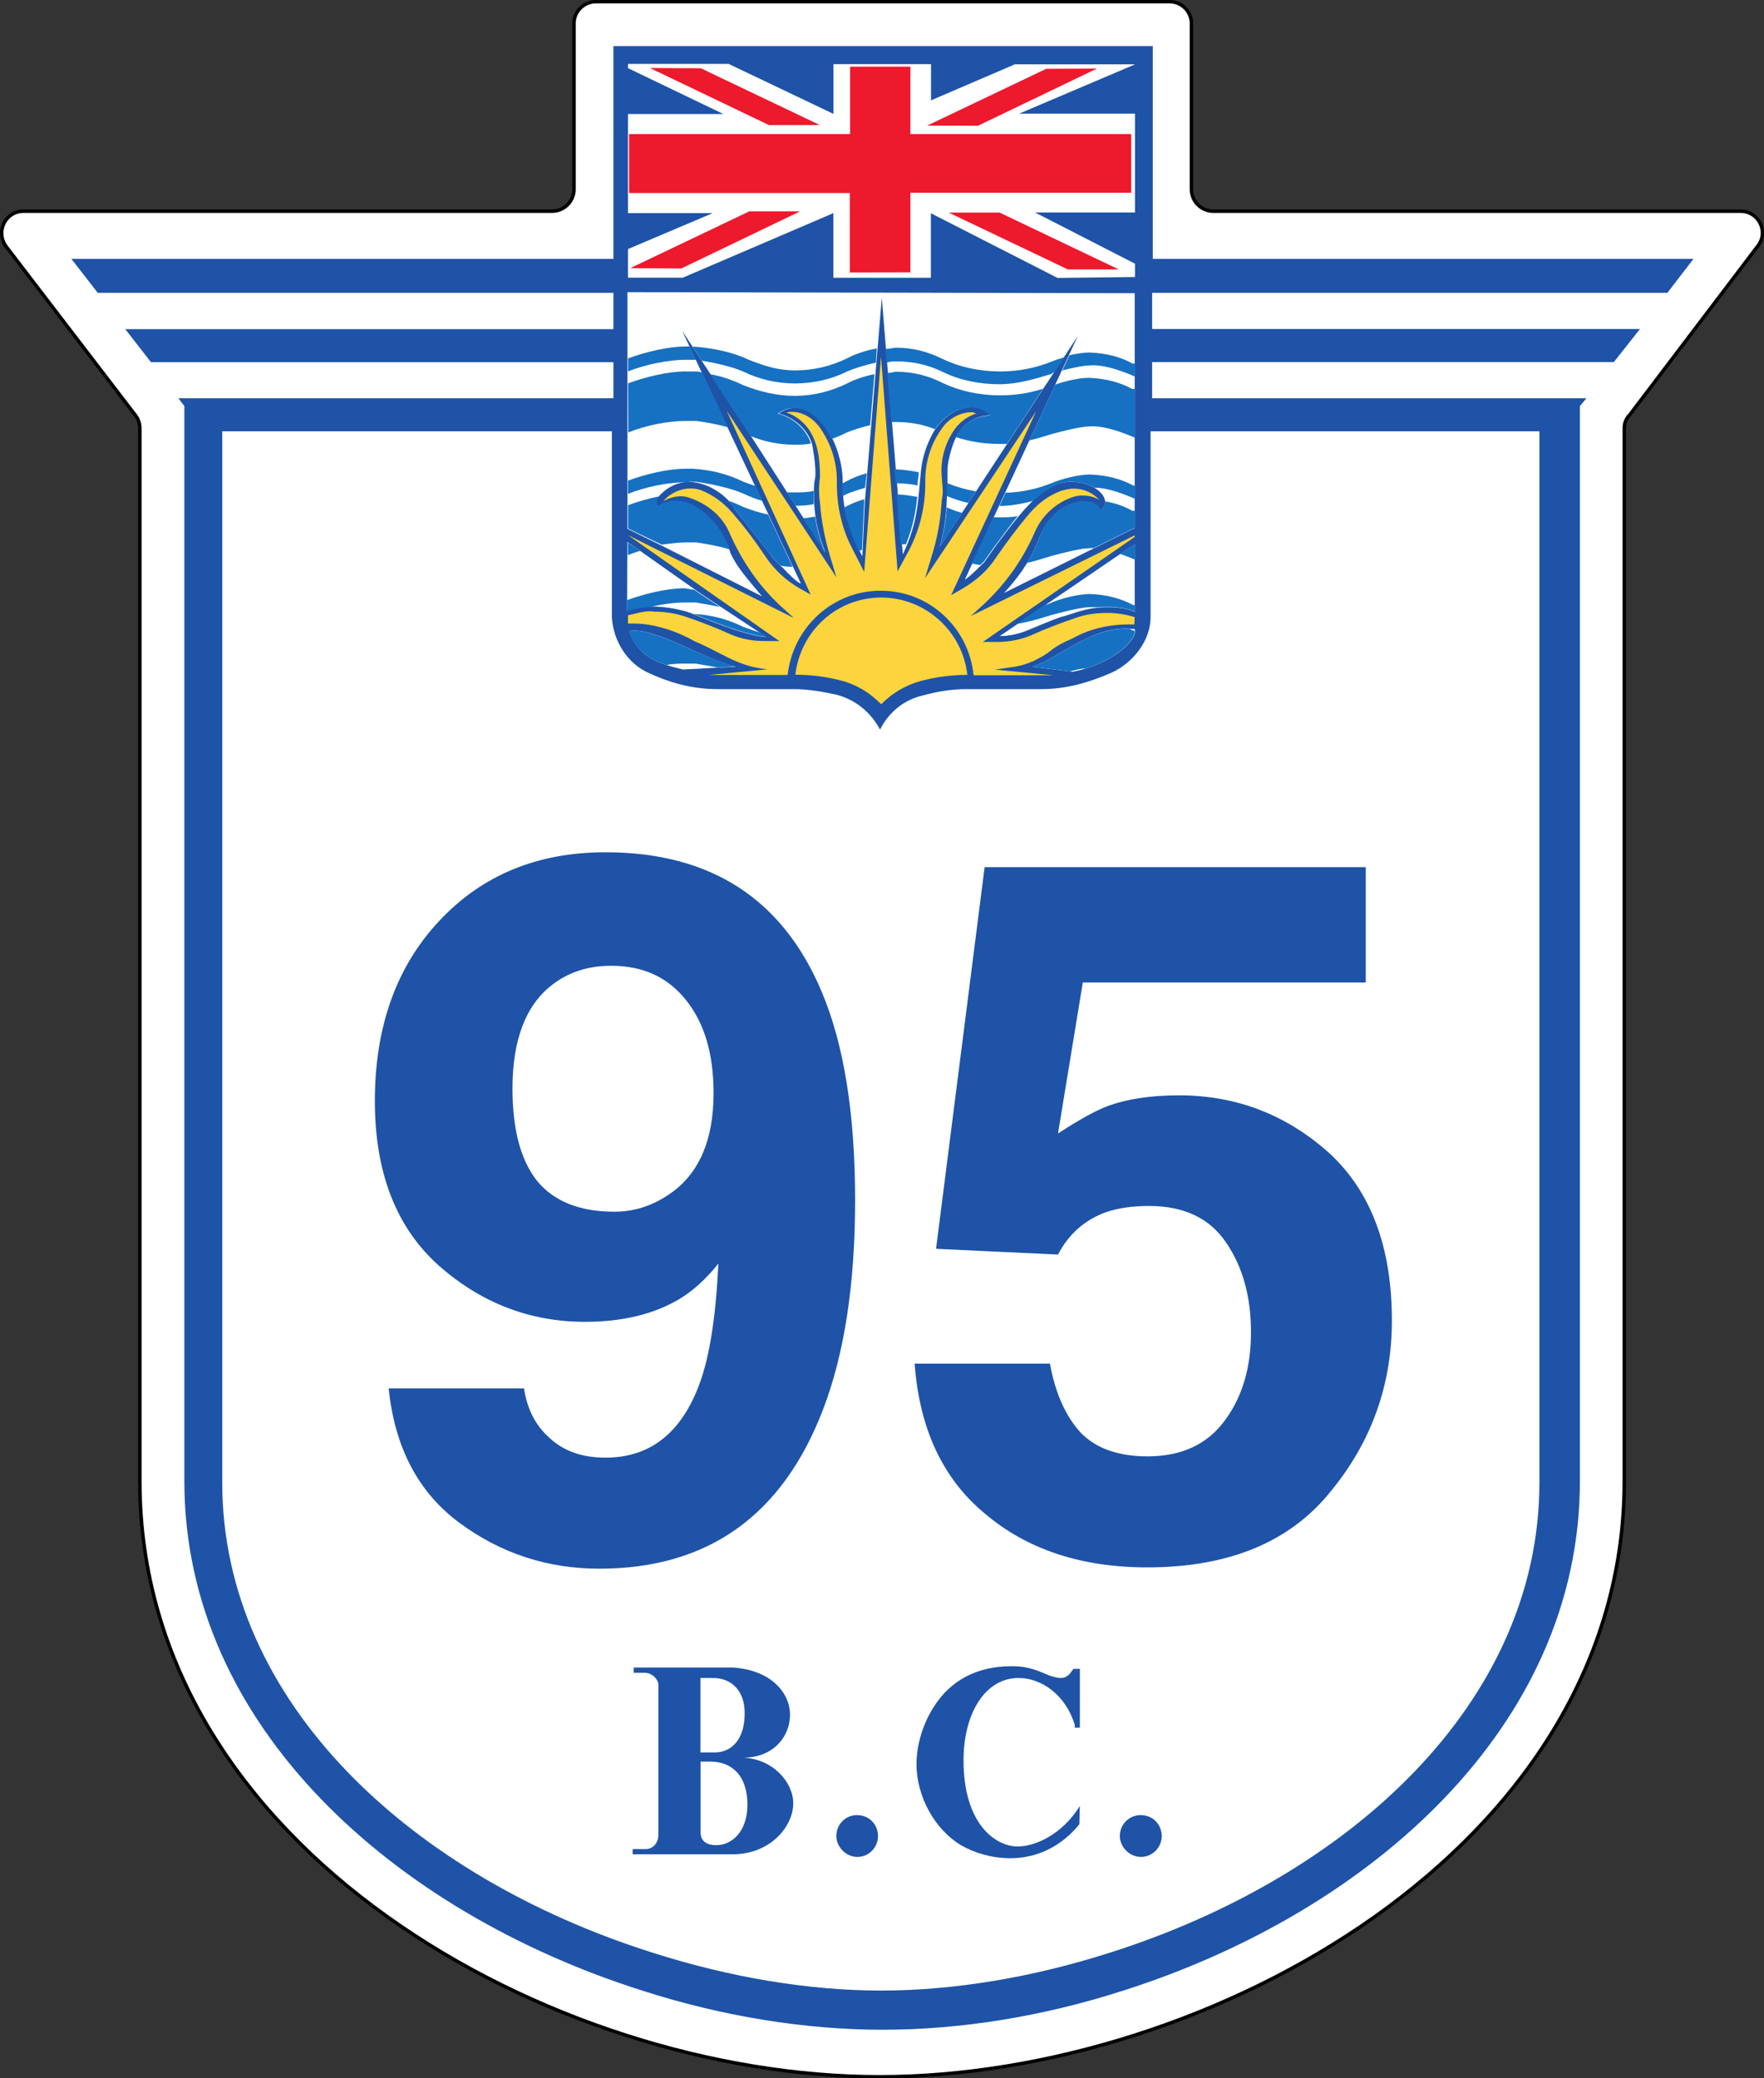 <?xml version="1.0" encoding="UTF-8" standalone="no"?>
<svg
   xmlns:dc="http://purl.org/dc/elements/1.1/"
   xmlns:cc="http://creativecommons.org/ns#"
   xmlns:rdf="http://www.w3.org/1999/02/22-rdf-syntax-ns#"
   xmlns:svg="http://www.w3.org/2000/svg"
   xmlns="http://www.w3.org/2000/svg"
   id="svg8660"
   version="1.1"
   viewBox="0 0 135.1 159.1"
   height="159.1mm"
   width="135.1mm">
  <rect x="0" y="0" width="135.1" height="159.1" fill="#333333" stroke="none"/>
  <defs
     id="defs8654">
    <clipPath
       clipPathUnits="userSpaceOnUse"
       id="clipPath7091">
      <path
         d="m 138.9,555 h 38.9 v 45.9 h -38.9 z"
         id="path7089" />
    </clipPath>
    <clipPath
       clipPathUnits="userSpaceOnUse"
       id="clipPath7153">
      <path
         d="m 138.9,555 h 38.9 v 45.9 h -38.9 z"
         id="path7151" />
    </clipPath>
    <clipPath
       clipPathUnits="userSpaceOnUse"
       id="clipPath7209">
      <path
         d="m 138.9,555 h 38.9 v 45.9 h -38.9 z"
         id="path7207" />
    </clipPath>
    <clipPath
       clipPathUnits="userSpaceOnUse"
       id="clipPath2029">
      <path
         d="m 194.6,553.8 h 40 v 47.1 h -40 z"
         id="path2027" />
    </clipPath>
    <clipPath
       clipPathUnits="userSpaceOnUse"
       id="clipPath2105">
      <path
         d="m 250.8,553.8 h 39.9 v 47.1 h -39.9 z"
         id="path2103" />
    </clipPath>
    <clipPath
       clipPathUnits="userSpaceOnUse"
       id="clipPath2149">
      <path
         d="m 250.8,553.8 h 39.9 v 47.1 h -39.9 z"
         id="path2147" />
    </clipPath>
    <clipPath
       clipPathUnits="userSpaceOnUse"
       id="clipPath2297">
      <path
         d="m 307,553.8 h 40 v 47.1 h -40 z"
         id="path2295" />
    </clipPath>
    <clipPath
       clipPathUnits="userSpaceOnUse"
       id="clipPath2325">
      <path
         d="m 307,553.8 h 40 v 47.1 h -40 z"
         id="path2323" />
    </clipPath>
    <clipPath
       clipPathUnits="userSpaceOnUse"
       id="clipPath2485">
      <path
         d="m 307,553.8 h 40 v 47.1 h -40 z"
         id="path2483" />
    </clipPath>
  </defs>
  <path
     id="path7097"
     style="fill:#ffffff;stroke:#000000;stroke-width:0.265"
     d="M 89.57,0.127 H 45.64 c -0.93,0 -1.68,0.753 -1.68,1.675 V 14.5 c 0,0.92 -0.76,1.67 -1.67,1.67 H 1.808 c -1.415,0 -2.165,1.6 -1.332,2.71 l 9.884,12.9 c 0.24,0.3 0.35,0.66 0.35,1.02 v 80.6 c 0,28.1 31.63,45.6 56.66,45.6 25.11,0 57.03,-17.5 57.03,-45.6 V 32.8 c 0,-0.36 0.1,-0.72 0.4,-1.02 l 9.8,-12.91 c 0.9,-1.1 0.1,-2.7 -1.3,-2.7 H 92.93 C 92,16.17 91.25,15.42 91.25,14.5 V 1.802 c 0,-0.922 -0.75,-1.675 -1.68,-1.675" />
  <path
     id="path7103"
     style="fill:none;stroke-width:0.2"
     d="M 89.57,0.127 H 45.64 c -0.93,0 -1.68,0.753 -1.68,1.675 V 14.5 c 0,0.92 -0.76,1.67 -1.67,1.67 H 1.808 c -1.415,0 -2.165,1.6 -1.332,2.71 l 9.884,12.9 c 0.24,0.3 0.35,0.66 0.35,1.02 v 80.6 c 0,28.1 31.63,45.6 56.66,45.6 25.11,0 57.03,-17.5 57.03,-45.6 V 32.8 c 0,-0.36 0.1,-0.72 0.4,-1.02 l 9.8,-12.91 c 0.9,-1.1 0.1,-2.7 -1.3,-2.7 H 92.93 C 92,16.17 91.25,15.42 91.25,14.5 V 1.802 c 0,-0.922 -0.75,-1.675 -1.68,-1.675 z" />
  <path
     id="path7109"
     style="fill:#1e53a7;stroke-width:0.833"
     d="m 88.24,25.19 h 37.36 l -2,2.53 H 88.24 v 2.77 h 29.76 3.5 l -0.5,0.6 v 82.31 c 0,18.8 -16.1,33 -34.97,39 -6.19,2 -12.54,3 -18.42,3 v 0 0 c -5.88,0 -12.22,-1 -18.43,-3 -18.93,-6 -35.06,-20.2 -35.06,-39 V 31.09 l -0.46,-0.6 H 46.98 V 27.73 H 11.56 L 9.595,25.2 H 46.98 V 22.42 H 7.488 L 5.465,19.82 H 46.98 V 3.532 H 88.29 V 19.82 h 41.41 l -2,2.6 H 88.24 Z" />
  <path
     id="path7115"
     style="fill:#ffffff;stroke-width:0.833"
     d="M 46.86,33.02 H 17.02 v 80.48 c 0,16.9 14.6,30.2 32.96,36 5.94,1.9 11.97,2.9 17.5,2.9 v 0 0 c 5.56,0 11.58,-1 17.52,-2.9 18.3,-5.8 32.9,-19.1 32.9,-36 V 33.02 H 88.12 v 14.24 c 0,1.82 -1.4,3.53 -2.99,4.24 -1.68,0.74 -3.44,1.26 -5.37,1.26 h -5.77 c -1.13,0 -2.28,0.2 -3.24,0.47 -1.5,0.32 -2.67,1.28 -3.35,2.63 -0.72,-1.35 -1.91,-2.31 -3.37,-2.68 -1,-0.22 -2.14,-0.42 -3.23,-0.42 h -5.86 c -2.15,0 -3.95,-0.62 -5.31,-1.26 -1.55,-0.71 -2.65,-2.37 -2.77,-4.23 z" />
  <g
     id="g3763"
     transform="translate(0.054,0.368)">
    <path
       d="m 82.61,139.3 v 0 c -1.37,1.7 -3.26,2.6 -5.28,2.6 -1.41,0 -2.75,-0.4 -3.79,-1 -1.99,-1.2 -3.4,-3.7 -3.4,-6.2 0,-1.5 0.49,-3.1 1.33,-4.4 1.26,-2 3.29,-3.1 5.92,-3.1 0.92,0 1.55,0.1 2.89,0.7 0.33,0.1 0.63,0.2 0.88,0.2 0.33,0 0.61,-0.1 0.92,-0.6 l 0.1,-0.1 h 0.47 v 4.5 h -0.39 v -0.2 c -0.68,-2.3 -2.55,-3.6 -4.3,-3.6 -2.62,0 -4.22,2.8 -4.22,6.3 0,4.9 2.46,6.6 4.15,6.6 1.33,0 3.39,-0.9 4.76,-3.1 v -0.1 z"
       style="fill:#1e53a7;stroke-width:0.833"
       id="path7221" />
    <path
       d="m 56.89,134.2 c 2.17,0 3.56,-1.5 3.56,-3.3 0,-1.6 -1.38,-3.4 -4.37,-3.6 h -7.6 v 0.4 h 0.82 c 0.6,0 1.05,0.5 1.07,0.9 v 11.5 c 0,0.7 -0.48,1.1 -0.96,1.1 H 48.4 v 0.4 h 7.64 c 2.97,0 4.66,-2.2 4.66,-3.9 0,-1.6 -1.54,-3.4 -3.83,-3.5 m -3.28,-6.1 h 0.97 c 1.34,0 2.42,0.9 2.42,2.7 0,2.1 -1.09,3 -2.29,3 h -1.1 z m 1.22,12.8 c -0.86,0 -1.17,-0.4 -1.21,-0.9 v -5.5 h 0.75 c 1.67,0 2.84,1.1 2.84,3.3 0,2.1 -1.23,3.1 -2.37,3.1"
       style="fill:#1e53a7;stroke-width:0.833"
       id="path7347" />
    <path
       d="m 87.34,141.8 c -0.93,0 -1.63,-0.8 -1.63,-1.6 0,-0.9 0.72,-1.6 1.59,-1.6 1.02,0 1.62,0.8 1.62,1.6 0,0.9 -0.74,1.6 -1.58,1.6"
       style="fill:#1e53a7;stroke-width:0.833"
       id="path7353" />
    <path
       d="M 65.62,141.8 C 64.7,141.8 64,141 64,140.2 c 0,-0.9 0.71,-1.6 1.57,-1.6 1.03,0 1.62,0.8 1.62,1.6 0,0.9 -0.73,1.6 -1.57,1.6"
       style="fill:#1e53a7;stroke-width:0.833"
       id="path7359" />
  </g>
  <g
     id="g3757"
     transform="translate(0.054,0.368)">
    <path
       d="M 86.85,40.06 V 22.08 L 48,22 v 18.12 l 2.73,1.34 7.58,3.83 c -1.09,-1.31 -1.92,-2.21 -2.41,-3.3 -0.86,-2.59 -3.43,-4.96 -5.65,-3.55 -0.1,-0.26 -0.1,-0.54 0.1,-0.75 2.23,-2.55 5.28,-0.25 5.82,0.85 l 2.72,3.47 c 0.28,0.43 0.66,0.79 1.04,1.12 0.22,0.25 1.1,1.16 1.35,1.17 l -9.09,-19.34 5.36,8.2 2.79,4.34 2.81,4.43 c -0.62,-1.63 -0.87,-2.9 -0.87,-4.52 0,-0.44 0,-0.8 0.1,-1.21 0.1,-0.85 -0.24,-2.57 -0.24,-2.57 -0.33,-1.09 -1.34,-2.03 -2.56,-2.34 1.76,-1.25 3.5,0.42 4.19,2.08 0,0 0.7,1.4 0.71,3.06 0,0.14 0,1.69 0.24,2.46 0.27,0.87 0.7,2.27 1.27,3.34 l 0.19,-4.16 1.3,-15.64 1.61,19.65 c 1.21,-2.56 1.16,-4.22 1.39,-6.41 0.11,-1.07 0.46,-2.08 0.97,-2.98 1.01,-1.71 3.22,-2.55 4.36,-1.26 -1.3,0 -2.3,0.81 -2.78,1.98 -0.17,0.41 -0.52,1.52 -0.52,2.2 0,0.4 0,1.02 0,1.38 -0.1,1.15 0,2.47 -0.61,4.53 L 82.49,25.36 73.84,44.01 c 0.42,-0.25 1.15,-1.01 1.49,-1.34 0.57,-0.79 0.58,-0.84 1.1,-1.54 1.93,-2.6 3.58,-4.63 5.54,-4.61 2.11,0 3.28,1.56 2.22,2.17 -0.26,-0.81 -1.94,-1.04 -3.41,0.27 -0.4,0.53 -0.47,0.4 -0.86,1.08 -0.38,0.64 -0.69,1.79 -1.52,3.02 -0.3,0.49 -0.92,1.29 -1.56,1.97 z"
       style="fill:#ffffff;stroke-width:0.833"
       id="path7133" />
    <path
       d="m 86.85,46.88 c -0.66,-0.21 -1.38,-0.32 -2.08,-0.32 -0.9,0 -1.69,0.11 -2.47,0.39 -1.17,0.4 -2.25,0.81 -3.29,1.28 -0.81,0.36 -1.72,0.55 -2.68,0.55 H 75.22 L 86.85,40.74 V 40.62 L 74.29,46.8 75.1,46.07 c 1.74,-1.57 3.15,-3.51 4.1,-5.7 0.54,-1.25 1.58,-2.22 2.87,-2.67 0.27,-0.1 0.52,-0.13 0.8,-0.13 0.47,0 0.89,0.11 1.27,0.33 -0.5,-0.54 -1.2,-0.86 -1.96,-0.86 -0.36,0 -0.72,0.1 -1.02,0.19 -0.91,0.35 -1.68,0.92 -2.32,1.66 -0.92,1.07 -1.79,2.24 -2.59,3.4 -0.63,0.99 -1.56,1.81 -2.58,2.4 L 72.79,45.2 79.3,31.12 70.79,43.9 71.3,42.22 c 0.4,-1.26 0.65,-2.58 0.75,-3.96 0,-0.31 0.1,-0.66 0.1,-0.97 0,-0.53 -0.1,-1.05 -0.1,-1.61 0,-1.18 0.38,-2.3 1.02,-3.2 0.41,-0.55 0.98,-0.98 1.65,-1.19 -0.1,0 -0.2,-0.1 -0.3,-0.1 -0.94,0 -1.81,0.48 -2.31,1.21 -0.83,1.13 -1.3,2.52 -1.3,4.03 v 0.23 c 0,1.81 -0.44,3.52 -1.21,5.03 l -0.91,1.69 v 0.1 -0.1 L 67.42,26.93 66.13,43.42 65.24,41.67 c -0.8,-1.51 -1.2,-3.2 -1.2,-5.01 0,-0.1 0,-0.11 0,-0.23 0,-1.51 -0.49,-2.88 -1.27,-4.01 -0.56,-0.82 -1.57,-1.43 -2.6,-1.21 0.68,0.23 1.24,0.66 1.66,1.21 0.75,1.03 0.92,2.37 0.92,3.73 -0.1,0.66 -0.1,1.34 0,2.01 0.1,1.38 0.37,2.7 0.74,3.97 l 0.52,1.71 -8.41,-12.76 v 0 l 6.43,14.07 -0.89,-0.5 c -1.02,-0.59 -1.92,-1.43 -2.58,-2.43 -0.78,-1.17 -1.6,-2.26 -2.54,-3.34 -0.63,-0.73 -1.42,-1.33 -2.34,-1.7 -1,-0.39 -2.25,0 -2.94,0.83 0.6,-0.36 1.39,-0.51 2.02,-0.26 1.29,0.43 2.44,1.32 3.01,2.58 0.94,2.17 2.25,4.11 3.95,5.69 l 1.03,0.93 -12.71,-6.35 v 0 l 11.59,8.11 H 58.5 c -0.96,0 -1.77,-0.16 -2.6,-0.51 -1.03,-0.47 -2.15,-0.91 -3.29,-1.3 -0.78,-0.28 -1.65,-0.44 -2.53,-0.44 -0.7,-0.1 -1.21,0.1 -2.04,0.28 v 0.63 c 0.15,0 0.27,0 0.45,0 1.6,0 3.36,0.62 4.66,1.36 1.37,0.58 2.32,1.19 3.29,1.58 0.94,0.38 1.5,0.46 2.27,0.57 l -4.52,0.43 c 0.26,0 0.54,0 0.82,0 h 5.26 c 0.4,-3.64 3.45,-6.47 7.15,-6.45 3.69,0 6.73,2.83 7.09,6.47 h 6.12 v 0 0 l -4.5,-0.43 1.24,-0.18 c 0.8,-0.1 1.51,-0.33 2.17,-0.71 0.96,-0.47 0.86,-0.79 2.57,-1.51 1.26,-0.71 2.71,-1.06 4.27,-1.06 0.23,0 0.3,0 0.44,0 v 0 z"
       style="fill:#fcd43d;stroke-width:0.833"
       id="path7127" />
    <path
       d="m 80.94,20.91 -9.7,-4.95 v 4.94 h -7.47 v -4.95 l -11.53,4.94 h -4.2 V 18.7 l 6.49,-2.75 H 48.04 V 8.363 h 7.31 L 48.04,4.849 V 4.524 h 7.71 l 8.03,3.83 V 4.541 h 7.47 v 2.773 l 6.42,-2.756 h 9.21 v 0 l -8.87,3.771 h 8.86 V 15.9 h -7.65 l 7.65,3.92 v 1.02 z"
       style="fill:#ffffff;stroke-width:0.833"
       id="path7139" />
    <path
       d="M 65.03,20.49 V 14.41 H 48.12 V 9.899 H 65.05 V 4.737 h 4.62 V 9.899 H 86.58 V 14.39 H 69.67 v 6.09 z"
       style="fill:#ed192d;stroke-width:0.833"
       id="path7145" />
    <path
       d="m 80.69,28.15 c -0.1,0 -0.12,0 -0.18,0.1 -1.28,0.39 -2.64,0.8 -4.02,0.8 -1.54,0 -3.04,-0.31 -4.29,-0.92 -1.18,-0.58 -2.34,-0.83 -3.64,-0.83 -0.18,0 -0.45,0 -0.71,0.1 l -0.1,-1.05 c 0.32,0 0.66,-0.1 0.8,-0.1 1.3,0 2.46,0.3 3.64,0.89 1.25,0.59 2.75,0.93 4.37,0.93 1.42,0 2.72,-0.27 3.94,-0.76 0.27,-0.11 0.62,-0.23 1,-0.33 z"
       style="fill:#1671c2;stroke-width:0.833"
       id="path7171" />
    <path
       d="m 67.03,27.4 c -0.76,0.15 -1.68,0.45 -2.21,0.67 -1.15,0.59 -2.56,0.92 -3.99,0.92 -1.38,0 -2.72,-0.31 -3.94,-0.9 -0.86,-0.38 -2.12,-0.67 -3.2,-0.84 l -0.7,-1.08 h 0.1 c 1.4,0.1 2.97,0.41 4.18,1 1.22,0.47 2.21,0.82 3.59,0.82 1.42,0 2.76,-0.34 3.98,-0.93 0.53,-0.3 1.5,-0.63 2.26,-0.75 0,0 0,0 0,0 z"
       style="fill:#1671c2;stroke-width:0.833"
       id="path7165" />
    <path
       d="m 74.03,51.3 c -0.37,-3.34 -3.21,-5.92 -6.6,-5.92 -3.39,0 -6.18,2.56 -6.57,5.91 1.25,0 2.44,0.16 3.59,0.47 1.15,0.31 2.17,0.95 2.98,1.79 0.84,-0.84 1.86,-1.46 3.03,-1.78 1.12,-0.3 2.29,-0.46 3.52,-0.47 z"
       style="fill:#fcd43d;stroke-width:0.833"
       id="path7177" />
    <path
       d="m 72.61,15.91 h 3.9 l 9.12,4.35 h -3.9 z"
       style="fill:#ed192d;stroke-width:0.833"
       id="path7183" />
    <path
       d="m 49.72,4.838 3.9,0.02 9.12,4.351 h -3.9 z"
       style="fill:#ed192d;stroke-width:0.833"
       id="path7189" />
    <path
       d="m 70.95,9.251 9.12,-4.35 3.89,-0.02 -9.11,4.377 z"
       style="fill:#ed192d;stroke-width:0.833"
       id="path7195" />
    <path
       d="m 48.22,20.16 9.12,-4.35 h 3.89 l -9.11,4.38 z"
       style="fill:#ed192d;stroke-width:0.833"
       id="path7201" />
    <path
       d="m 63.62,33.23 c -0.72,-1.61 -2.41,-3.15 -4.11,-1.93 1.2,0.3 2.19,1.21 2.54,2.28 -0.41,0.1 -0.83,0.1 -1.25,0.1 -1.17,0 -2.31,-0.23 -3.37,-0.66 l -3.1,-4.74 c 0.89,0.16 1.71,0.44 2.53,0.84 1.22,0.48 2.56,0.82 3.94,0.82 1.42,0 2.76,-0.34 3.98,-0.93 0.51,-0.28 1.4,-0.6 2.14,-0.73 l -0.33,3.9 c -0.66,0.16 -1.37,0.39 -1.81,0.57 -0.36,0.19 -0.75,0.36 -1.16,0.49"
       style="fill:#1671c2;stroke-width:0.833"
       id="path7215" />
    <path
       d="m 47.97,46.38 c 1.6,-0.62 3.81,-0.17 4.72,0.13 0.67,0.25 4.25,1.81 5.95,1.89 l -5,-3.3 -4.54,-3.2 -1.11,-0.78 z"
       style="fill:#ffffff;stroke-width:0.833"
       id="path7233" />
    <path
       d="m 73.11,33.15 c 0.53,-1.01 1.46,-1.69 2.66,-1.69 -1.1,-1.24 -3.16,-0.53 -4.22,1.03 -0.96,-0.38 -1.94,-0.55 -3.01,-0.55 -0.1,0 -0.2,0 -0.33,0 L 67.9,28.19 c 0.27,0 0.53,-0.1 0.64,-0.1 1.3,0 2.47,0.29 3.64,0.88 1.25,0.59 2.75,0.93 4.37,0.93 1.16,0 2.25,-0.17 3.28,-0.51 l -2.77,4.23 c -0.2,0 -0.39,0 -0.59,0 -1.17,0 -2.32,-0.18 -3.36,-0.54"
       style="fill:#1671c2;stroke-width:0.833"
       id="path7227" />
    <path
       d="m 86.85,37.81 v -1 0 h -0.1 C 85.82,36.3 84.68,36 83.41,35.96 c -0.83,0 -2.19,0.34 -2.9,0.65 -1.11,0.45 -2.28,0.71 -3.55,0.75 l -0.47,1.01 c 0.87,0 1.75,-0.17 2.59,-0.39 0.94,-0.91 1.89,-1.47 2.92,-1.46 0.71,0 1.32,0.19 1.77,0.45 1.09,0 2.43,0.56 3.11,0.86"
       style="fill:#1671c2;stroke-width:0.833"
       id="path7239" />
    <path
       d="m 86.85,46.47 v -5.18 l -10.33,7.04 c 0.83,0 1.6,-0.21 2.29,-0.51 0.78,-0.33 1.59,-0.66 2.4,-0.96 0.17,0 0.98,-0.32 1.83,-0.54 0.98,-0.25 2.73,-0.33 3.81,0.15"
       style="fill:#ffffff;stroke-width:0.833"
       id="path7245" />
    <path
       d="m 52.71,36.56 h -0.28 c -1.37,0 -3.08,0.36 -4.39,0.88 v -1.01 c 1.3,-0.48 3.03,-0.91 4.39,-0.91 h 0.63 c 1.4,0.1 2.63,0.41 3.83,1 0.3,0.11 0.59,0.22 0.9,0.32 l 0.54,1.14 C 57.83,37.84 57.36,37.65 56.89,37.43 55.92,37 54.42,36.68 53.26,36.52 h -0.52 z"
       style="fill:#1671c2;stroke-width:0.833"
       id="path7251" />
    <path
       d="m 84.02,46.13 c 0.93,-0.1 2.05,0 2.82,0.31 v -0.48 0 h -0.1 c -0.93,-0.51 -2.07,-0.81 -3.34,-0.85 -0.83,0 -2.19,0.34 -2.9,0.65 -0.18,0.1 -0.37,0.14 -0.56,0.21 l -2.09,1.43 c 0.91,-0.16 1.8,-0.42 2.65,-0.69 0.71,-0.19 2.23,-0.59 2.9,-0.59 0.2,0 0.41,0 0.63,0"
       style="fill:#1671c2;stroke-width:0.833"
       id="path7257" />
    <path
       d="m 84.6,37.98 c 0,0.26 -0.1,0.5 -0.39,0.67 -0.26,-0.81 -1.94,-1.04 -3.41,0.28 -0.41,0.53 -0.47,0.39 -0.87,1.07 -0.34,0.6 -0.63,1.61 -1.32,2.73 0.64,-0.15 1.27,-0.35 1.89,-0.54 0.7,-0.19 2.23,-0.59 2.9,-0.59 0.1,0 0.19,0 0.29,0 l 3.18,-1.57 v -1.29 h -0.1 -0.1 c -0.61,-0.35 -1.33,-0.6 -2.12,-0.73"
       style="fill:#1671c2;stroke-width:0.833"
       id="path7263" />
    <path
       d="m 48.13,47.97 c 0.7,1.85 1.94,2.41 4.13,2.92 l 4.03,-0.22 c -2.81,-0.72 -6.22,-3.06 -8.18,-2.72 z"
       style="fill:#ffffff;stroke-width:0.833"
       id="path7269" />
    <path
       d="m 50.96,50.55 c 0.5,-0.1 0.98,-0.11 1.43,-0.11 h 0.84 c 0.52,0.1 1.12,0.18 1.7,0.3 l 1.35,-0.1 C 53.47,49.95 50.06,47.62 48.1,47.95 v 0 c 0.56,1.46 1.44,2.11 2.85,2.58"
       style="fill:#1671c2;stroke-width:0.833"
       id="path7275" />
    <path
       d="m 80.77,29.07 -1.99,4.28 c 0.58,-0.14 1.15,-0.31 1.7,-0.48 0.71,-0.2 2.23,-0.59 2.9,-0.59 1.14,-0.1 2.71,0.53 3.47,0.86 v -3.73 h -0.1 -0.1 c -0.92,-0.51 -2.07,-0.81 -3.33,-0.85 -0.73,0 -1.87,0.26 -2.61,0.54"
       style="fill:#1671c2;stroke-width:0.833"
       id="path7281" />
    <path
       d="m 86.85,47.8 c -3.15,-0.4 -5.56,2.08 -7.84,2.89 l 3.09,0.37 c 2.73,-0.49 5.03,-2.33 4.75,-3.26"
       style="fill:#ffffff;stroke-width:0.833"
       id="path7287" />
    <path
       d="m 48.05,38.31 c 0.7,-0.26 1.52,-0.5 2.34,-0.67 0,0 0,0 0,0 -0.16,0.21 -0.16,0.49 -0.1,0.75 2.15,-1.37 4.63,0.82 5.56,3.31 -0.83,-0.25 -1.79,-0.43 -2.59,-0.54 h -0.84 c -0.56,0 -1.18,0.1 -1.8,0.17 L 48.05,40.1 Z"
       style="fill:#1671c2;stroke-width:0.833"
       id="path7293" />
    <path
       d="m 86.85,47.97 v 0 c 0,0.83 -1.63,2.19 -3.75,2.84 -0.34,0 -0.79,0.12 -1.24,0.22 l -2.84,-0.34 c 0.73,-0.27 1.48,-0.7 2.26,-1.15 1.46,-0.86 3.04,-1.77 4.87,-1.77 0.1,0 0.18,0 0.27,0 0.1,0 0.18,0.1 0.27,0.13 h 0.1 v 0 z"
       style="fill:#1671c2;stroke-width:0.833"
       id="path7299" />
    <path
       d="m 48.05,28.98 c 1.3,-0.48 3.03,-0.91 4.4,-0.91 h 0.63 c 0.22,0 0.44,0 0.65,0.1 l 1.96,4.17 C 54.9,32.12 54.02,31.96 53.28,31.86 h -0.83 c -1.37,0 -3.08,0.35 -4.39,0.88 z"
       style="fill:#1671c2;stroke-width:0.833"
       id="path7305" />
    <path
       d="m 47.97,45.64 v 0.79 c 0.53,-0.2 1.12,-0.29 1.71,-0.31 0.92,-0.22 1.88,-0.36 2.72,-0.36 h 0.84 c 0.57,0.1 1.22,0.2 1.86,0.35 L 53.64,45.15 53.1,44.77 c 0,0 -0.1,0 -0.1,0 l -0.63,-0.1 c -1.38,0 -3.13,0.44 -4.43,0.92"
       style="fill:#1671c2;stroke-width:0.833"
       id="path7311" />
    <path
       d="m 81.85,26.82 -0.54,1.17 c 0.74,-0.19 1.63,-0.38 2.11,-0.38 1.14,-0.1 2.71,0.53 3.47,0.86 v -1 h -0.1 -0.1 c -0.92,-0.52 -2.07,-0.81 -3.33,-0.85 -0.43,0 -1.01,0.1 -1.57,0.22"
       style="fill:#1671c2;stroke-width:0.833"
       id="path7317" />
    <path
       d="m 53.05,46.63 c 1.14,0.45 4.11,1.68 5.61,1.75 l -0.47,-0.31 c -0.45,-0.13 -0.88,-0.28 -1.31,-0.44 -1.2,-0.59 -2.42,-0.92 -3.83,-1"
       style="fill:#1671c2;stroke-width:0.833"
       id="path7323" />
    <path
       d="m 48.05,27.07 c 1.3,-0.48 3.03,-0.91 4.4,-0.91 h 0.33 l 0.49,1.02 h -0.82 c -1.37,0 -3.08,0.37 -4.4,0.88 z"
       style="fill:#1671c2;stroke-width:0.833"
       id="path7329" />
    <path
       d="m 58.79,39.06 1.86,3.96 c -0.31,0 -0.64,0 -0.95,-0.1 -0.3,-0.28 -0.6,-0.59 -0.84,-0.94 l -2.71,-3.47 c -0.1,-0.16 -0.21,-0.34 -0.38,-0.53 0.36,0.13 0.73,0.28 1.08,0.46 0.62,0.24 1.27,0.45 1.94,0.59"
       style="fill:#1671c2;stroke-width:0.833"
       id="path7335" />
    <path
       d="m 74.36,42.8 1.65,-3.56 c 0.17,0 0.34,0 0.51,0 0.47,0 0.93,0 1.37,-0.1 -0.48,0.59 -0.96,1.24 -1.47,1.93 -0.53,0.69 -0.54,0.75 -1.11,1.54 -0.1,0.1 -0.18,0.17 -0.29,0.28 -0.21,0 -0.44,-0.1 -0.66,-0.11"
       style="fill:#1671c2;stroke-width:0.833"
       id="path7341" />
    <path
       d="m 74.11,38.14 c -0.58,-0.13 -1.13,-0.31 -1.66,-0.54 0,-0.19 0,-0.38 0,-0.56 0,-0.12 0,-0.28 0,-0.44 0.68,0.29 1.44,0.51 2.24,0.65 z"
       style="fill:#1671c2;stroke-width:0.833"
       id="path7365" />
    <path
       d="m 62.29,38.23 c -0.47,0.1 -0.94,0.12 -1.42,0.12 L 60.33,37.5 60.22,37.33 c 0.19,0 0.4,0 0.59,0 0.5,0 0.98,0 1.46,-0.12 v 0.18 c 0,0.29 0,0.56 0,0.82"
       style="fill:#1671c2;stroke-width:0.833"
       id="path7371" />
    <path
       d="m 66.2,36.98 c -0.54,0.15 -1.06,0.33 -1.41,0.47 -0.12,0.1 -0.23,0.11 -0.34,0.17 0,-0.41 0,-0.79 0,-1 0.13,0 0.25,-0.11 0.38,-0.17 0.36,-0.2 0.93,-0.43 1.5,-0.59 z"
       style="fill:#1671c2;stroke-width:0.833"
       id="path7377" />
    <path
       d="m 70.28,36.81 c -0.56,-0.12 -1.14,-0.18 -1.74,-0.18 l -0.1,-1.06 v 0 c 0.65,0 1.27,0.1 1.87,0.22 0,0.35 -0.1,0.69 -0.1,1.02"
       style="fill:#1671c2;stroke-width:0.833"
       id="path7383" />
    <path
       d="m 72.45,38.48 c 0.37,0.16 0.76,0.3 1.17,0.42 l -1.72,2.63 c 0.38,-1.25 0.51,-2.22 0.55,-3.05"
       style="fill:#1671c2;stroke-width:0.833"
       id="path7389" />
    <path
       d="m 61.45,39.31 c 0.32,0 0.63,-0.1 0.93,-0.12 0.13,0.91 0.37,1.78 0.76,2.79 z"
       style="fill:#1671c2;stroke-width:0.833"
       id="path7395" />
    <path
       d="m 65.7,41.81 c -0.46,-0.99 -0.81,-2.14 -1.04,-2.89 0,-0.12 -0.1,-0.26 -0.11,-0.42 0.1,0 0.16,-0.1 0.24,-0.11 0.33,-0.18 0.83,-0.39 1.34,-0.54 v 0.25 l -0.16,3.63 c -0.1,0 -0.17,0.1 -0.25,0.1"
       style="fill:#1671c2;stroke-width:0.833"
       id="path7401" />
    <path
       d="m 70.2,37.64 c -0.12,1.16 -0.31,2.28 -0.87,3.66 -0.13,0 -0.27,0 -0.41,0 l -0.31,-3.81 c 0.55,0 1.08,0.1 1.59,0.18"
       style="fill:#1671c2;stroke-width:0.833"
       id="path7407" />
    <path
       d="m 86.85,42.47 v -1.2 l -1.12,0.77 c 0.44,0.15 0.84,0.31 1.12,0.43"
       style="fill:#1671c2;stroke-width:0.833"
       id="path7413" />
    <path
       d="m 48.97,41.81 -0.94,-0.65 v 0.97 c 0.29,-0.11 0.61,-0.23 0.94,-0.32"
       style="fill:#1671c2;stroke-width:0.833"
       id="path7419" />
  </g>
  <g
     style="font-weight:bold;font-size:74.728px;font-family:Helvetica;-inkscape-font-specification:'Helvetica Bold';text-align:center;letter-spacing:0px;word-spacing:0px;text-anchor:middle;fill:#1e53a7;stroke-width:1.868"
     id="text11443"
     aria-label="95">
    <path
       id="path13723"
       style="-inkscape-font-specification:'Helvetica Bold'"
       d="m 28.71,84.3 q 0,-8.5 4.89,-13.75 4.92,-5.3 12.77,-5.3 12.08,0 16.57,10.7 2.55,6.05 2.55,15.94 0,9.61 -2.45,16.01 -4.67,12.2 -17.14,12.2 -5.95,0 -10.7,-3.5 -4.74,-3.5 -5.43,-10.3 h 10.36 q 0.37,2.4 1.97,3.8 1.61,1.5 4.27,1.5 5.14,0 7.22,-5.7 1.14,-3.1 1.43,-9.16 -1.43,1.79 -3.03,2.74 -2.92,1.72 -7.19,1.72 -6.31,0 -11.2,-4.31 -4.89,-4.38 -4.89,-12.59 z m 18.35,8.47 q 2.16,0 4.05,-1.24 3.54,-2.27 3.54,-7.85 0,-4.49 -2.11,-7.11 -2.08,-2.63 -5.73,-2.63 -2.67,0 -4.56,1.49 -3,2.34 -3,7.92 0,4.71 1.9,7.08 1.94,2.34 5.91,2.34 z" />
    <path
       id="path13725"
       style="-inkscape-font-specification:'Helvetica Bold'"
       d="m 80.41,104.4 q 0.62,3.4 2.37,5.3 1.76,1.8 5.11,1.8 3.87,0 5.88,-2.7 2.04,-2.7 2.04,-6.8 0,-4.09 -1.9,-6.86 -1.89,-2.81 -5.91,-2.81 -1.89,0 -3.28,0.47 -2.45,0.88 -3.69,3.25 l -9.34,-0.44 3.72,-29.22 h 29.19 v 8.83 H 82.93 l -1.9,11.56 q 2.41,-1.57 3.76,-2.08 2.26,-0.84 5.51,-0.84 6.57,0 11.5,4.42 4.8,4.41 4.8,12.82 0,7.4 -4.7,13.1 -4.67,5.8 -14.04,5.8 -7.56,0 -12.41,-4.1 -4.85,-4 -5.4,-11.5 z" />
  </g>
</svg>
